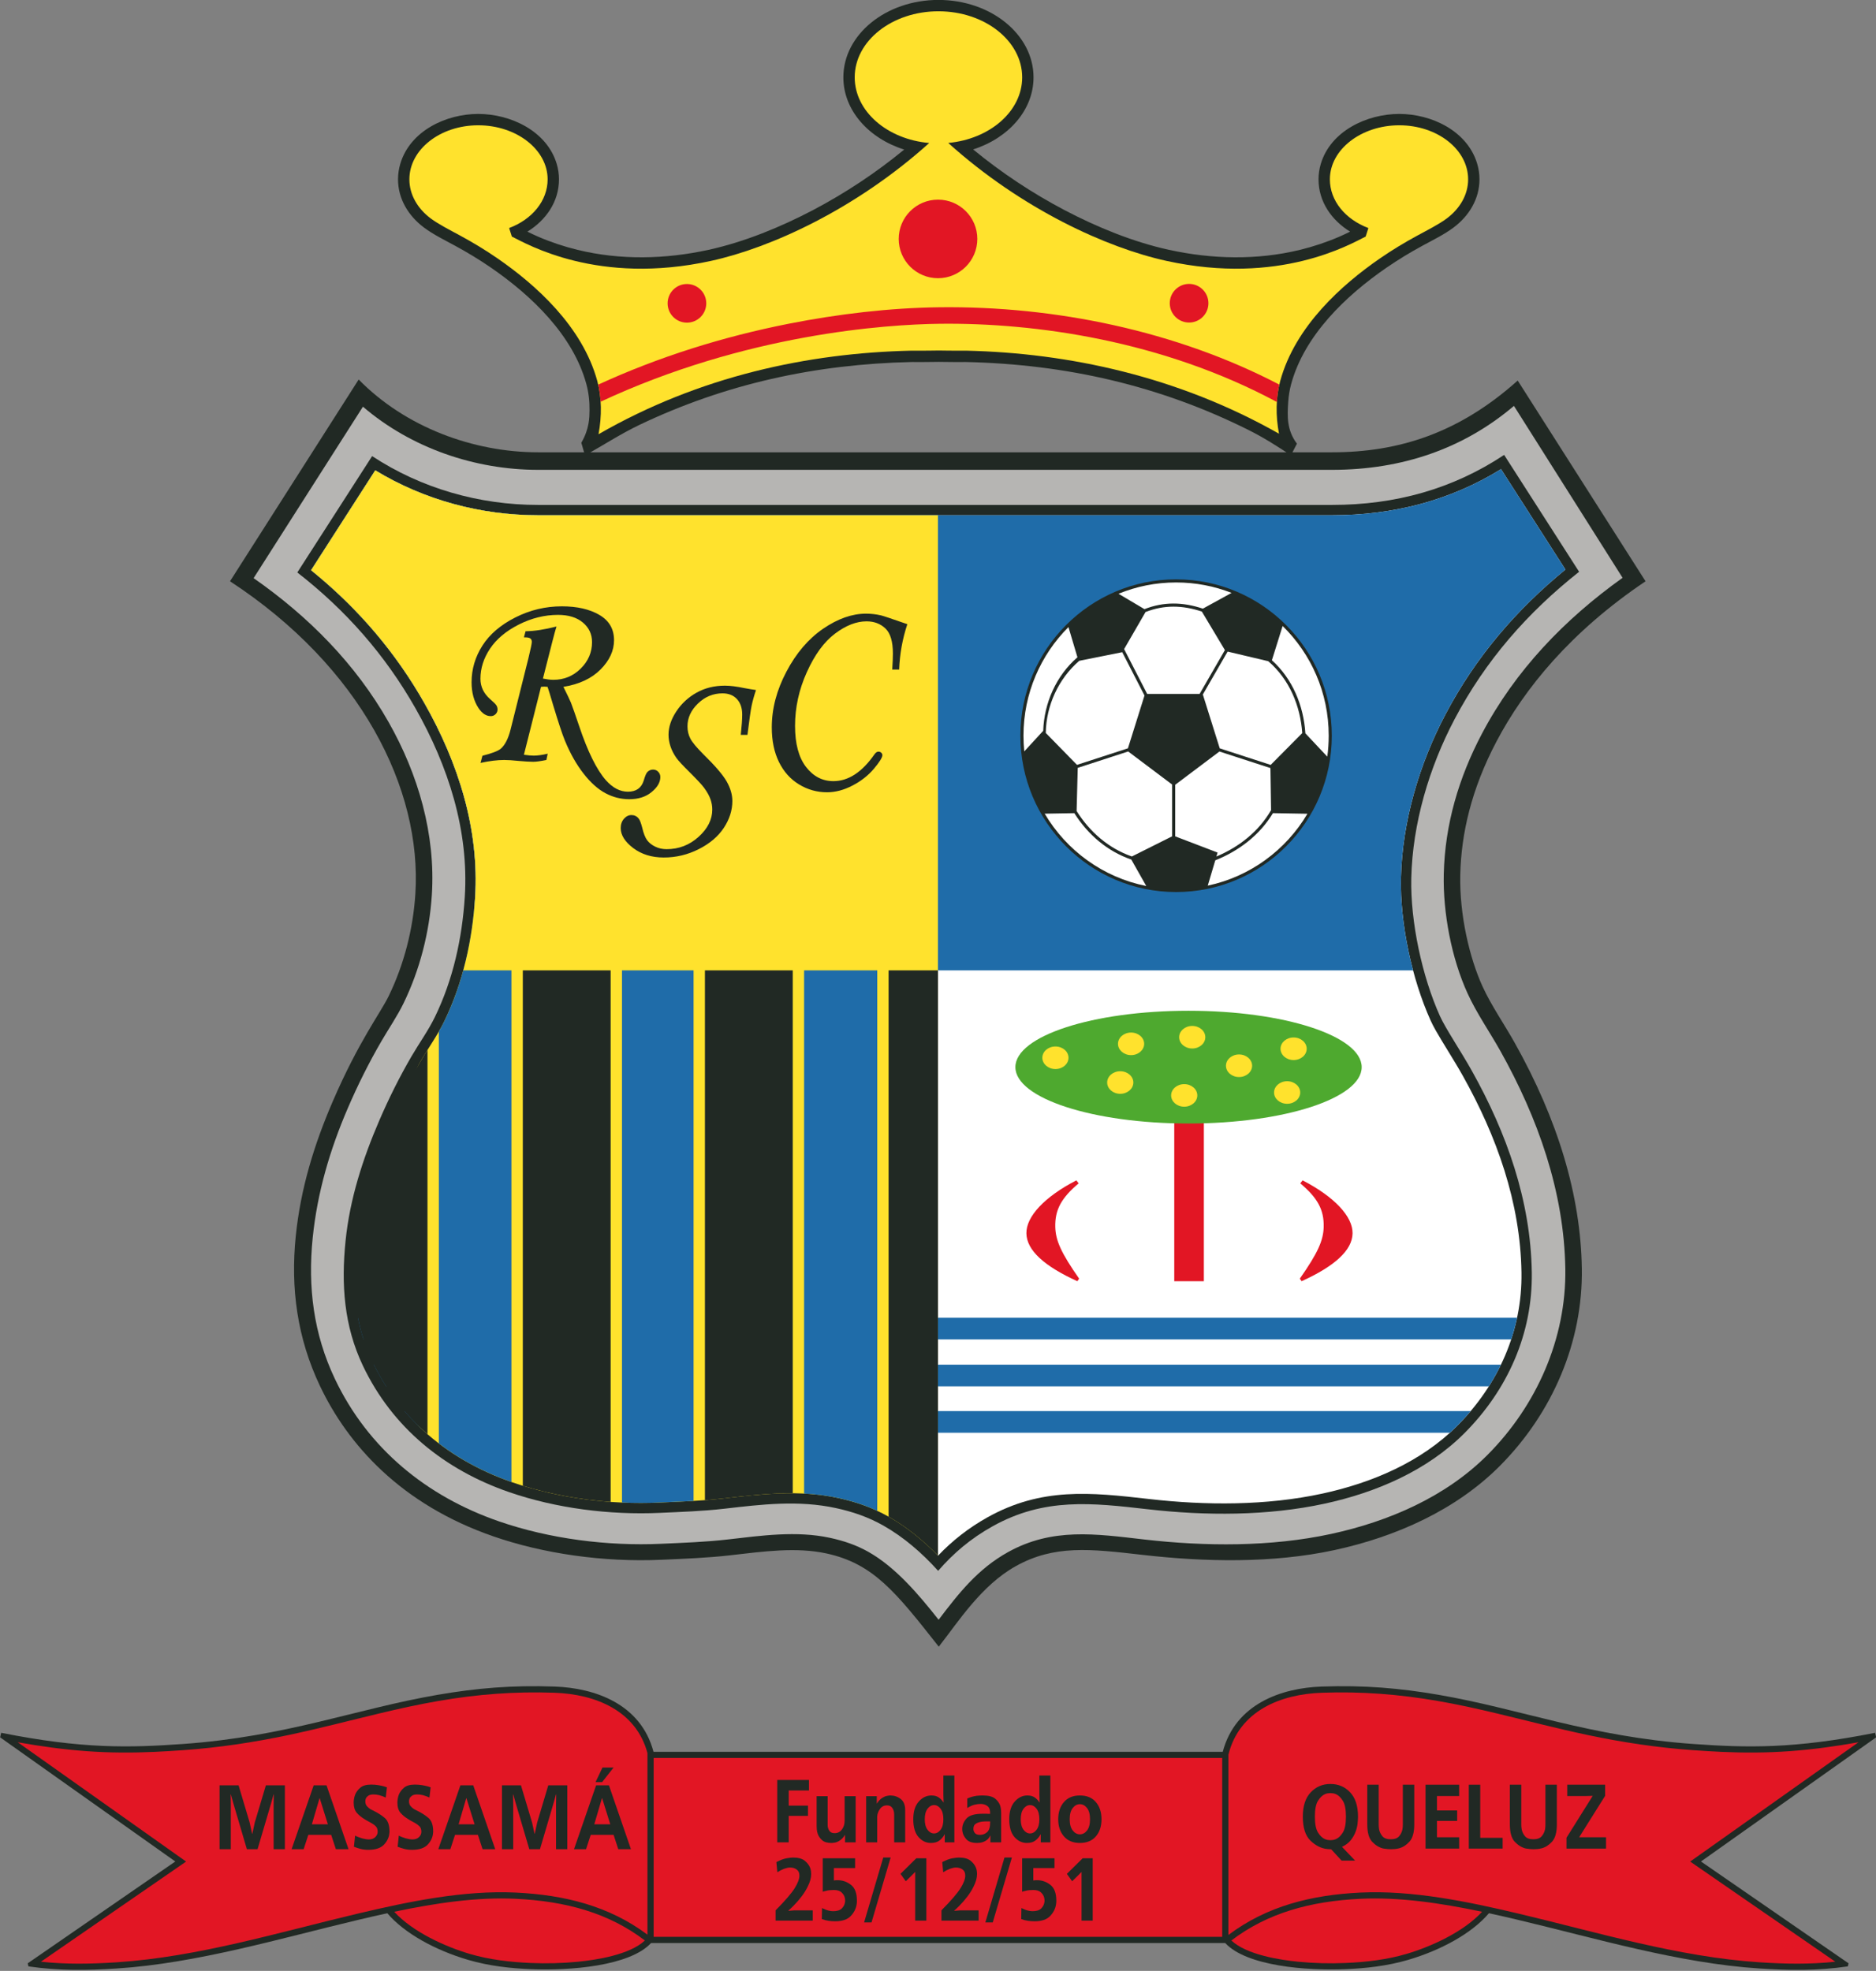 <?xml version="1.0" encoding="UTF-8"?>
<svg xmlns="http://www.w3.org/2000/svg" xmlns:xlink="http://www.w3.org/1999/xlink" width="539.8pt" height="567.2pt" viewBox="0 0 539.8 567.2" version="1.1">
<rect x="0" y="0" width="539.8" height="567.2" fill="#808080" stroke="none"/>
<defs>
<clipPath id="clip1">
  <path d="M 0 485 L 539.801 485 L 539.801 567 L 0 567 Z M 0 485 "/>
</clipPath>
</defs>
<g id="surface1">
<path style=" stroke:none;fill-rule:evenodd;fill:rgb(12.939%,16.089%,14.11%);fill-opacity:1;" d="M 103.203 109.219 C 116.641 122.953 136.207 130.164 154.832 130.164 L 383.289 130.164 C 402.422 130.164 419.816 124.648 436.703 109.516 L 473.488 167.285 C 451.891 181.824 438.598 198.207 430.617 213.352 C 423.348 227.141 420.449 239.934 420.18 251.695 C 419.914 263.414 422.891 275.801 426.598 283.91 C 429.086 289.352 432.836 294.734 435.863 300.141 C 448.242 322.242 454.832 343.949 455.156 365.082 C 455.477 386.102 446.797 406.562 431.551 421.879 C 419.074 434.414 401.922 442.211 383.977 446.09 C 366.199 449.934 346.672 449.52 328.703 447.461 C 313.641 445.734 303.34 444.547 292.277 450.715 C 282.355 456.25 275.746 466.719 270.121 473.887 C 257.738 458.145 251.273 449.973 237.789 447.055 C 229.105 445.176 219.742 446.477 209.941 447.605 C 203.656 448.328 197.039 448.574 190.453 448.871 C 173.582 449.637 156.281 447.098 142.012 442.16 C 115.309 432.93 100.07 415.684 92.086 398.895 C 85.512 385.066 83.57 370.73 85.105 355.691 C 86.508 341.977 90.426 329.301 95.727 317.008 C 103.223 299.621 109.461 291.551 111.836 286.66 C 116.219 277.652 118.859 267.469 119.516 257.242 C 121.449 227.031 103.812 191.891 66.184 167.281 Z M 103.203 109.219 "/>
<path style=" stroke:none;fill-rule:evenodd;fill:rgb(71.289%,70.897%,70.117%);fill-opacity:1;" d="M 270.078 466.137 C 275.77 458.629 281.312 451.543 289.965 446.715 C 302.809 439.551 315.242 441.434 329.242 443.039 C 346.766 445.047 365.66 445.191 382.973 441.449 C 399.52 437.871 415.957 430.812 428.035 418.676 C 442.117 404.531 450.711 385.207 450.406 365.156 C 450.066 342.93 442.488 321.688 431.719 302.461 C 428.613 296.914 424.93 291.684 422.277 285.883 C 417.66 275.785 415.18 262.715 415.43 251.59 C 415.758 237.254 419.75 223.781 426.414 211.137 C 436.027 192.898 450.207 178.199 466.879 166.281 L 435.621 116.812 C 421.137 129.102 403.48 135.211 383.289 135.211 L 154.832 135.211 C 136.652 135.211 118.32 128.949 104.434 117.039 L 72.973 166.379 C 88.758 177.402 102.285 191.016 111.816 207.816 C 120.359 222.871 125.371 240.148 124.258 257.547 C 123.57 268.281 120.816 279.062 116.109 288.738 C 114.348 292.359 111.848 296.027 109.809 299.535 C 106.16 305.801 102.957 312.23 100.09 318.887 C 94.926 330.859 91.312 343.152 89.98 356.172 C 88.527 370.402 90.207 383.879 96.379 396.855 C 105.902 416.891 122.75 430.625 143.562 437.82 C 158.172 442.871 174.797 444.973 190.238 444.277 C 196.617 443.988 203.047 443.766 209.395 443.035 C 219.039 441.926 229.18 440.48 238.793 442.559 C 242.777 443.422 246.383 444.625 249.93 446.637 C 257.727 451.055 264.289 458.809 270.078 466.137 Z M 270.078 466.137 "/>
<path style=" stroke:none;fill-rule:evenodd;fill:rgb(12.939%,16.089%,14.11%);fill-opacity:1;" d="M 269.938 452.062 C 274.383 446.965 279.246 442.793 285.625 439.234 C 300.512 430.934 314.145 432.492 330.258 434.336 C 346.859 436.242 364.699 436.285 381.094 432.742 C 395.902 429.539 410.594 423.273 421.426 412.395 C 433.785 399.977 441.023 383.82 440.758 366.184 C 440.445 345.484 433.523 326.043 423.504 308.152 C 420.262 302.359 415.957 296.027 414.328 292.406 C 409.191 281.008 405.801 265.211 406.082 252.723 C 406.434 237.016 411.234 220.84 418.535 206.984 C 427.473 190.031 439.492 176.328 454.371 164.547 L 432.801 130.914 C 418.016 140.73 401.492 145.309 383.289 145.309 L 154.832 145.309 C 137.895 145.309 121.223 140.57 107.074 131.262 L 85.551 164.746 C 99.461 175.57 110.793 188.406 119.566 203.867 C 128.965 220.438 134.961 238.973 133.738 258.113 C 132.98 270.008 130.371 281.91 125.156 292.633 C 123.227 296.609 120.609 300.211 118.395 304.016 C 114.941 309.953 111.879 316.105 109.156 322.414 C 104.367 333.527 100.668 345.012 99.434 357.078 C 98.152 369.652 98.961 381.547 104.422 393.031 C 112.918 410.902 127.934 422.992 146.473 429.402 C 160.062 434.102 175.488 436.027 189.836 435.379 C 196.016 435.098 202.227 434.895 208.379 434.188 C 219.207 432.941 229.703 431.66 240.531 434.004 C 245.371 435.051 249.855 436.59 254.176 439.035 C 260.086 442.387 265.332 446.949 269.938 452.062 Z M 269.938 452.062 "/>
<path style=" stroke:none;fill-rule:evenodd;fill:rgb(100%,100%,100%);fill-opacity:1;" d="M 269.91 447.691 C 274.121 443.293 278.734 439.68 284.18 436.641 C 299.684 427.996 313.723 429.453 330.598 431.387 C 346.93 433.262 364.34 433.324 380.465 429.84 C 394.707 426.762 408.91 420.758 419.32 410.301 C 431.105 398.461 438.043 383.043 437.789 366.227 C 437.484 346.051 430.688 327.055 420.914 309.602 C 420.219 308.359 419.496 307.133 418.762 305.91 C 417.426 303.688 416.051 301.484 414.715 299.262 C 413.629 297.453 412.484 295.547 411.621 293.629 C 406.258 281.727 402.82 265.707 403.113 252.656 C 403.477 236.473 408.387 219.875 415.91 205.602 C 424.57 189.164 436.164 175.586 450.434 163.906 L 431.906 135.016 C 417.105 144.145 400.797 148.277 383.289 148.277 L 154.832 148.277 C 138.332 148.277 122.059 143.922 107.977 135.348 L 89.5 164.09 C 102.777 174.82 113.68 187.473 122.148 202.402 C 131.809 219.438 137.965 238.551 136.703 258.305 C 135.918 270.57 136.191 282.84 130.797 293.934 C 128.824 297.992 126.191 301.621 123.934 305.508 C 120.539 311.344 117.523 317.391 114.852 323.59 C 110.195 334.391 106.559 345.633 105.355 357.379 C 104.137 369.32 104.852 379.141 110.07 390.125 C 118.227 407.273 130.105 418.074 147.891 424.223 C 161.16 428.812 175.691 430.672 189.699 430.035 C 195.816 429.762 201.953 429.562 208.039 428.863 C 219.227 427.574 229.996 426.309 241.156 428.727 C 246.273 429.832 251.078 431.492 255.641 434.078 C 260.926 437.074 265.672 443.34 269.91 447.691 Z M 269.91 447.691 "/>
<path style=" stroke:none;fill-rule:evenodd;fill:rgb(12.157%,42.358%,66.209%);fill-opacity:1;" d="M 417.195 412.324 C 417.918 411.668 418.629 410.996 419.32 410.301 C 420.672 408.941 421.957 407.539 423.176 406.09 L 116.398 406.09 C 118.309 408.316 120.359 410.395 122.535 412.324 Z M 417.195 412.324 "/>
<path style=" stroke:none;fill-rule:evenodd;fill:rgb(12.157%,42.358%,66.209%);fill-opacity:1;" d="M 428.41 398.965 C 429.688 396.949 430.848 394.867 431.883 392.73 L 107.578 392.73 C 108.652 394.902 109.828 396.98 111.102 398.965 Z M 428.41 398.965 "/>
<path style=" stroke:none;fill-rule:evenodd;fill:rgb(12.157%,42.358%,66.209%);fill-opacity:1;" d="M 434.836 385.457 C 435.512 383.418 436.078 381.336 436.527 379.223 L 103 379.223 C 103.406 381.316 103.938 383.395 104.602 385.457 Z M 434.836 385.457 "/>
<path style=" stroke:none;fill-rule:evenodd;fill:rgb(12.157%,42.358%,66.209%);fill-opacity:1;" d="M 406.594 279.254 C 404.242 270.398 402.926 260.93 403.113 252.656 C 403.477 236.473 408.387 219.875 415.91 205.602 C 424.57 189.164 436.164 175.586 450.434 163.906 L 431.906 135.016 C 417.105 144.145 400.797 148.277 383.289 148.277 L 154.832 148.277 C 138.332 148.277 122.059 143.922 107.977 135.348 L 89.5 164.09 C 102.777 174.82 113.68 187.473 122.148 202.402 C 131.809 219.438 137.965 238.551 136.703 258.305 C 136.25 265.359 135.168 272.418 133.301 279.254 Z M 406.594 279.254 "/>
<path style=" stroke:none;fill-rule:evenodd;fill:rgb(100%,88.672%,17.651%);fill-opacity:1;" d="M 269.887 148.277 L 154.832 148.277 C 138.332 148.277 122.059 143.922 107.977 135.348 L 89.512 164.105 L 90.84 165.188 C 103.512 175.68 113.965 187.98 122.148 202.402 C 131.809 219.438 137.965 238.551 136.703 258.305 C 135.918 270.57 133.219 282.84 127.828 293.934 C 125.855 297.992 123.223 301.621 120.965 305.508 C 117.57 311.344 117.969 317.391 115.297 323.59 C 110.641 334.391 107.004 345.633 105.801 357.379 C 104.582 369.32 105.297 380.773 110.516 391.758 C 114.211 399.527 115.777 406.148 121.77 411.637 C 129.004 418.258 137.719 423.234 147.445 426.598 C 160.715 431.188 175.691 433.047 189.699 432.41 C 195.816 432.137 201.953 431.938 208.039 431.238 C 219.227 429.949 229.996 428.684 241.156 431.102 C 246.273 432.207 251.078 433.867 255.641 436.453 C 260.918 439.445 265.652 443.324 269.887 447.664 Z M 269.887 148.277 "/>
<path style=" stroke:none;fill-rule:evenodd;fill:rgb(12.157%,42.358%,66.209%);fill-opacity:1;" d="M 133.301 279.254 C 131.922 284.301 130.117 289.223 127.828 293.934 C 127.344 294.93 126.82 295.898 126.27 296.855 L 126.27 415.398 C 132.445 420.121 139.488 423.816 147.168 426.5 L 147.168 279.254 Z M 178.969 432.414 C 182.578 432.574 186.172 432.57 189.699 432.41 C 192.988 432.262 196.281 432.137 199.57 431.945 L 199.57 279.254 L 178.969 279.254 Z M 231.371 429.832 C 234.613 429.996 237.867 430.391 241.156 431.102 C 245.082 431.949 248.824 433.125 252.418 434.797 L 252.418 279.254 L 231.371 279.254 Z M 231.371 429.832 "/>
<path style=" stroke:none;fill-rule:evenodd;fill:rgb(12.939%,16.089%,14.11%);fill-opacity:1;" d="M 228.105 279.254 L 228.105 429.734 C 221.449 429.684 214.82 430.457 208.039 431.238 C 206.309 431.438 204.574 431.598 202.836 431.727 L 202.836 279.254 Z M 228.105 279.254 "/>
<path style=" stroke:none;fill-rule:evenodd;fill:rgb(12.939%,16.089%,14.11%);fill-opacity:1;" d="M 255.684 436.48 L 255.684 279.254 L 269.887 279.254 L 269.887 447.664 C 265.664 443.336 260.941 439.465 255.684 436.48 Z M 255.684 436.48 "/>
<path style=" stroke:none;fill-rule:evenodd;fill:rgb(12.939%,16.089%,14.11%);fill-opacity:1;" d="M 175.703 279.254 L 175.703 432.223 C 167.121 431.609 158.512 430.078 150.434 427.578 L 150.434 279.254 Z M 175.703 279.254 "/>
<path style=" stroke:none;fill-rule:evenodd;fill:rgb(12.939%,16.089%,14.11%);fill-opacity:1;" d="M 123.004 302.164 L 123.004 412.738 C 116.457 407.043 111.047 400.055 107.102 391.758 C 101.883 380.773 101.168 369.32 102.387 357.379 C 103.586 345.633 107.227 334.391 111.883 323.59 C 114.555 317.391 117.57 311.344 120.965 305.508 C 121.621 304.375 122.309 303.27 123.004 302.164 Z M 123.004 302.164 "/>
<path style=" stroke:none;fill-rule:evenodd;fill:rgb(12.939%,16.089%,14.11%);fill-opacity:1;" d="M 270.027 -0.02 C 285.133 -0.02 297.387 9.957 297.387 22.258 C 297.387 31.688 290.184 39.754 280.012 43.004 C 288.152 49.707 297.023 55.59 306.328 60.477 C 315.629 65.359 326.055 69.641 336.344 71.895 C 348.746 74.609 361.688 74.918 374.062 71.902 C 377.941 70.953 381.742 69.688 385.406 68.102 C 386.461 67.645 387.473 67.16 388.477 66.664 C 383.207 63.406 379.395 58.117 379.395 51.609 C 379.395 50.121 379.609 48.648 380.027 47.227 C 382.828 37.707 393.316 32.789 402.625 32.789 C 411.871 32.789 422.16 37.629 425.02 47.031 C 425.473 48.516 425.703 50.055 425.703 51.609 C 425.703 57.25 422.695 62.156 418.25 65.48 C 415.555 67.496 412.281 69.094 409.316 70.703 C 405.75 72.645 402.289 74.734 398.945 77.039 C 387.293 85.07 375.348 96.457 371.52 110.52 C 371.062 112.195 370.789 113.914 370.672 115.645 C 370.387 119.812 370.246 123.777 373.176 127.68 L 371.445 131.043 C 367.461 128.367 363.559 125.895 359.25 123.746 C 333.672 110.965 306.754 104.816 277.883 104.18 C 275.824 104.195 273.77 104.195 271.711 104.156 C 271.18 104.148 270.648 104.141 270.117 104.137 C 269.586 104.141 269.055 104.148 268.523 104.156 C 266.465 104.195 264.41 104.195 262.352 104.18 C 234.598 104.793 208.652 110.496 183.961 122.289 C 178.496 124.898 173.598 128.156 168.316 131.043 L 167.266 127.418 C 169.598 123.43 169.602 120.117 169.629 118.125 C 169.664 115.562 169.391 112.996 168.715 110.52 C 164.887 96.457 152.941 85.07 141.289 77.039 C 137.945 74.734 134.484 72.645 130.914 70.703 C 127.953 69.094 124.676 67.496 121.984 65.48 C 117.539 62.156 114.527 57.25 114.527 51.609 C 114.527 50.055 114.762 48.516 115.211 47.031 C 118.074 37.629 128.363 32.789 137.609 32.789 C 146.918 32.789 157.406 37.707 160.207 47.227 C 160.625 48.648 160.84 50.121 160.84 51.609 C 160.84 58.117 157.027 63.406 151.758 66.664 C 152.762 67.16 153.773 67.645 154.828 68.102 C 158.492 69.688 162.289 70.953 166.172 71.902 C 178.547 74.918 191.488 74.609 203.891 71.895 C 214.18 69.641 224.605 65.359 233.906 60.477 C 243.191 55.598 252.047 49.73 260.172 43.043 C 249.934 39.82 242.668 31.73 242.668 22.258 C 242.668 9.957 254.922 -0.02 270.027 -0.02 Z M 270.027 -0.02 "/>
<path style=" stroke:none;fill-rule:evenodd;fill:rgb(100%,88.672%,17.651%);fill-opacity:1;" d="M 270.027 3.246 C 283.332 3.246 294.121 11.758 294.121 22.258 C 294.121 32.004 284.82 40.035 272.844 41.137 C 294.09 60.258 318.508 71.328 335.645 75.082 C 368.172 82.207 388.527 70.266 392.949 68.082 L 393.738 65.629 C 387.098 63.117 382.66 57.781 382.66 51.609 C 382.66 43.02 391.684 36.055 402.625 36.055 C 413.566 36.055 422.438 43.02 422.438 51.609 C 422.438 56.035 420.074 60.035 416.293 62.867 C 414.078 64.523 410.879 66.141 407.758 67.836 C 404.039 69.855 400.574 71.949 397.09 74.352 C 386.203 81.855 372.668 93.859 368.367 109.66 C 367.086 114.371 367.039 119.645 368.016 124.816 C 339.133 108.418 307.625 101.562 277.902 100.914 C 275.852 100.93 273.805 100.93 271.77 100.895 C 271.219 100.883 270.668 100.875 270.117 100.871 C 269.566 100.875 269.016 100.883 268.465 100.895 C 266.43 100.93 264.383 100.93 262.332 100.914 C 232.609 101.562 201.262 108.238 172.219 124.965 C 173.195 119.793 173.148 114.371 171.867 109.66 C 167.566 93.863 154.027 81.855 143.145 74.352 C 139.656 71.949 136.195 69.855 132.477 67.836 C 129.355 66.141 126.156 64.523 123.941 62.867 C 120.156 60.035 117.797 56.035 117.797 51.609 C 117.797 43.02 126.668 36.055 137.609 36.055 C 148.551 36.055 157.574 43.02 157.574 51.609 C 157.574 57.781 153.137 63.117 146.496 65.629 L 147.285 68.082 C 151.707 70.266 172.062 82.207 204.59 75.082 C 221.723 71.332 246.133 60.266 267.375 41.152 C 255.32 40.109 245.934 32.047 245.934 22.258 C 245.934 11.758 256.723 3.246 270.027 3.246 Z M 270.121 41.266 L 270.113 41.266 L 270.117 41.273 Z M 270.121 41.266 "/>
<path style=" stroke:none;fill-rule:evenodd;fill:rgb(88.672%,8.617%,14.11%);fill-opacity:1;" d="M 172.824 115.602 C 214.512 96.133 254.77 93.359 270.441 93.176 C 297.918 92.852 334.461 98.016 367.398 115.68 C 367.504 113.973 367.738 112.301 368.109 110.684 C 338.438 95.188 303.484 88.035 270.387 88.426 C 255.977 88.594 241.113 90.375 226.992 93.156 C 208.141 96.871 189.605 102.66 172.125 110.691 C 172.488 112.27 172.719 113.918 172.824 115.602 Z M 172.824 115.602 "/>
<path style=" stroke:none;fill-rule:evenodd;fill:rgb(88.672%,8.617%,14.11%);fill-opacity:1;" d="M 269.902 57.453 C 276.145 57.453 281.211 62.516 281.211 68.762 C 281.211 75.004 276.145 80.066 269.902 80.066 C 263.656 80.066 258.594 75.004 258.594 68.762 C 258.594 62.516 263.656 57.453 269.902 57.453 Z M 269.902 57.453 "/>
<path style=" stroke:none;fill-rule:evenodd;fill:rgb(88.672%,8.617%,14.11%);fill-opacity:1;" d="M 197.656 81.734 C 200.73 81.734 203.219 84.223 203.219 87.297 C 203.219 90.367 200.73 92.855 197.656 92.855 C 194.586 92.855 192.098 90.367 192.098 87.297 C 192.098 84.223 194.586 81.734 197.656 81.734 Z M 197.656 81.734 "/>
<path style=" stroke:none;fill-rule:evenodd;fill:rgb(88.672%,8.617%,14.11%);fill-opacity:1;" d="M 342.148 81.703 C 345.219 81.703 347.711 84.195 347.711 87.266 C 347.711 90.336 345.219 92.824 342.148 92.824 C 339.078 92.824 336.586 90.336 336.586 87.266 C 336.586 84.195 339.078 81.703 342.148 81.703 Z M 342.148 81.703 "/>
<path style=" stroke:none;fill-rule:evenodd;fill:rgb(88.672%,8.617%,14.11%);fill-opacity:1;" d="M 337.879 368.711 L 346.398 368.711 L 346.398 320.855 L 337.879 320.855 Z M 337.879 368.711 "/>
<path style=" stroke:none;fill-rule:evenodd;fill:rgb(88.672%,8.617%,14.11%);fill-opacity:1;" d="M 309.703 339.688 C 300.531 344.445 295.262 350.09 295.336 354.945 C 295.41 359.805 300.477 364.391 310 368.711 L 310.508 367.973 C 305.305 360.539 303.746 356.973 303.645 353.125 C 303.516 348.105 305.445 344.707 310.375 340.551 Z M 309.703 339.688 "/>
<path style=" stroke:none;fill-rule:evenodd;fill:rgb(88.672%,8.617%,14.11%);fill-opacity:1;" d="M 374.816 339.688 C 383.988 344.445 389.258 350.09 389.184 354.945 C 389.109 359.805 384.047 364.391 374.52 368.711 L 374.012 367.973 C 379.219 360.539 380.777 356.973 380.875 353.125 C 381.008 348.105 379.078 344.707 374.145 340.551 Z M 374.816 339.688 "/>
<path style=" stroke:none;fill-rule:evenodd;fill:rgb(30.589%,66.209%,18.431%);fill-opacity:1;" d="M 341.988 290.879 C 369.5 290.879 391.812 298.145 391.812 307.105 C 391.812 316.062 369.5 323.328 341.988 323.328 C 314.48 323.328 292.168 316.062 292.168 307.105 C 292.168 298.145 314.48 290.879 341.988 290.879 Z M 341.988 290.879 "/>
<path style=" stroke:none;fill-rule:evenodd;fill:rgb(100%,88.672%,17.651%);fill-opacity:1;" d="M 325.457 297.152 C 327.535 297.152 329.223 298.605 329.223 300.398 C 329.223 302.191 327.535 303.648 325.457 303.648 C 323.379 303.648 321.691 302.191 321.691 300.398 C 321.691 298.605 323.379 297.152 325.457 297.152 Z M 370.359 311.156 C 372.438 311.156 374.125 312.613 374.125 314.406 C 374.125 316.199 372.438 317.652 370.359 317.652 C 368.281 317.652 366.594 316.199 366.594 314.406 C 366.594 312.613 368.281 311.156 370.359 311.156 Z M 372.223 298.566 C 374.301 298.566 375.988 300.023 375.988 301.816 C 375.988 303.609 374.301 305.066 372.223 305.066 C 370.145 305.066 368.457 303.609 368.457 301.816 C 368.457 300.023 370.145 298.566 372.223 298.566 Z M 356.52 303.453 C 358.602 303.453 360.285 304.91 360.285 306.703 C 360.285 308.496 358.602 309.953 356.52 309.953 C 354.441 309.953 352.758 308.496 352.758 306.703 C 352.758 304.91 354.441 303.453 356.52 303.453 Z M 343.051 295.246 C 345.129 295.246 346.816 296.699 346.816 298.492 C 346.816 300.285 345.129 301.742 343.051 301.742 C 340.973 301.742 339.285 300.285 339.285 298.492 C 339.285 296.699 340.973 295.246 343.051 295.246 Z M 303.688 301.16 C 305.766 301.16 307.453 302.613 307.453 304.406 C 307.453 306.203 305.766 307.656 303.688 307.656 C 301.609 307.656 299.922 306.203 299.922 304.406 C 299.922 302.613 301.609 301.16 303.688 301.16 Z M 322.34 308.285 C 324.418 308.285 326.105 309.738 326.105 311.531 C 326.105 313.328 324.418 314.781 322.34 314.781 C 320.262 314.781 318.574 313.328 318.574 311.531 C 318.574 309.738 320.262 308.285 322.34 308.285 Z M 340.746 311.996 C 342.828 311.996 344.512 313.449 344.512 315.242 C 344.512 317.039 342.828 318.492 340.746 318.492 C 338.668 318.492 336.984 317.039 336.984 315.242 C 336.984 313.449 338.668 311.996 340.746 311.996 Z M 340.746 311.996 "/>
<g clip-path="url(#clip1)" clip-rule="nonzero">
<path style=" stroke:none;fill-rule:evenodd;fill:rgb(12.939%,16.089%,14.11%);fill-opacity:1;" d="M 188.043 504.141 L 351.832 504.141 C 355.488 490.316 368.766 485.773 380.262 485.367 C 392.566 484.93 402.793 485.82 413.934 487.738 C 437.574 491.812 457.395 499.781 487.312 501.895 C 502.758 502.984 516.152 503.324 539.543 498.672 L 539.84 499.98 L 489.438 535.707 L 531.902 565.012 L 531.691 565.895 C 522.723 567.191 515.016 567.07 506.203 566.496 C 483.055 564.992 459.008 557.766 436.555 552.449 C 433.832 551.801 431.121 551.18 428.426 550.598 C 423.523 556.395 414.586 561.25 405.211 564.012 C 399.082 565.816 392.762 566.461 387.258 566.695 C 375.918 567.18 358.676 565.809 352.543 559.176 L 187.336 559.176 C 181.203 565.809 163.957 567.18 152.621 566.695 C 147.117 566.461 140.797 565.816 134.668 564.012 C 125.289 561.25 116.355 556.395 111.449 550.598 C 108.758 551.18 106.047 551.801 103.32 552.449 C 80.871 557.766 56.82 564.992 33.672 566.496 C 24.863 567.07 17.152 567.191 8.188 565.895 L 7.977 565.012 L 50.438 535.707 L 0.039 499.98 L 0.336 498.672 C 23.727 503.324 37.117 502.984 52.562 501.895 C 82.484 499.781 102.305 491.812 125.945 487.738 C 137.082 485.82 147.309 484.93 159.617 485.367 C 171.113 485.773 184.387 490.316 188.043 504.141 Z M 188.043 504.141 "/>
</g>
<path style=" stroke:none;fill-rule:evenodd;fill:rgb(88.672%,8.617%,14.11%);fill-opacity:1;" d="M 188.082 557.395 L 351.68 557.395 L 351.68 505.922 L 188.082 505.922 Z M 354.316 558.441 C 358.711 562.582 368.387 564.043 373.48 564.547 C 378.004 564.992 382.641 565.109 387.18 564.914 C 393.074 564.664 399.035 563.973 404.707 562.305 C 411.512 560.297 421.02 556.098 426.449 550.172 C 414.262 547.613 402.461 545.91 391.496 546.438 C 376.945 547.137 364.664 550.555 354.316 558.441 Z M 113.43 550.172 C 118.855 556.098 128.367 560.297 135.172 562.305 C 140.844 563.973 146.805 564.664 152.695 564.914 C 157.238 565.109 161.871 564.992 166.395 564.547 C 171.488 564.043 181.164 562.582 185.559 558.441 C 175.211 550.555 162.934 547.137 148.383 546.438 C 137.414 545.91 125.613 547.613 113.43 550.172 Z M 353.461 556.855 C 364.594 548.461 377.543 545.324 391.41 544.656 C 406.461 543.934 422.379 547.258 436.969 550.715 C 459.68 556.094 482.945 563.199 506.32 564.719 C 513.77 565.203 520.781 565.336 528.094 564.551 L 486.332 535.727 L 534.777 501.387 C 528.234 502.559 521.645 503.469 515.016 503.953 C 508.41 504.438 501.879 504.461 495.27 504.156 C 492.574 504.031 489.879 503.859 487.188 503.672 C 476.914 502.945 466.855 501.426 456.781 499.297 C 448.031 497.449 439.395 495.172 430.695 493.094 C 425.039 491.738 419.363 490.484 413.629 489.496 C 402.41 487.562 391.73 486.742 380.324 487.145 C 368.371 487.57 356.586 492.391 353.461 504.969 Z M 5.098 501.387 L 53.547 535.727 L 11.781 564.551 C 19.094 565.336 26.105 565.203 33.559 564.719 C 56.93 563.199 80.195 556.094 102.91 550.715 C 117.496 547.258 133.418 543.934 148.465 544.656 C 162.285 545.324 175.191 548.441 186.301 556.77 L 186.301 504.512 C 183.004 492.273 171.359 487.562 159.555 487.145 C 148.145 486.742 137.465 487.562 126.246 489.496 C 120.512 490.484 114.84 491.738 109.18 493.094 C 100.484 495.172 91.848 497.449 83.094 499.297 C 73.023 501.426 62.965 502.945 52.691 503.672 C 49.996 503.859 47.305 504.031 44.609 504.156 C 37.996 504.461 31.465 504.438 24.863 503.953 C 18.234 503.469 11.641 502.559 5.098 501.387 Z M 5.098 501.387 "/>
<path style=" stroke:none;fill-rule:evenodd;fill:rgb(12.939%,16.089%,14.11%);fill-opacity:1;" d="M 74.113 532.168 L 71.035 532.168 L 67.164 519.039 L 66.434 516.414 L 66.367 516.414 L 66.41 519.25 L 66.41 532.168 L 63.176 532.168 L 63.176 513.785 L 68.645 513.785 L 71.832 524.473 L 72.539 527.73 L 72.609 527.73 L 73.312 524.473 L 76.504 513.785 L 81.973 513.785 L 81.973 532.168 L 78.734 532.168 L 78.734 519.25 L 78.781 516.414 L 78.715 516.414 L 77.984 519.039 Z M 74.113 532.168 "/>
<path style=" stroke:none;fill-rule:evenodd;fill:rgb(12.939%,16.089%,14.11%);fill-opacity:1;" d="M 90.262 513.785 L 93.953 513.785 L 100.289 532.168 L 96.641 532.168 L 95.297 528.047 L 88.715 528.047 L 87.371 532.168 L 83.906 532.168 Z M 89.738 525 L 94.34 525 L 91.996 517.488 L 91.949 517.488 Z M 89.738 525 "/>
<path style=" stroke:none;fill-rule:evenodd;fill:rgb(12.939%,16.089%,14.11%);fill-opacity:1;" d="M 101.836 531.461 L 102.18 528.254 C 102.465 528.414 102.781 528.559 103.125 528.688 C 103.465 528.82 103.809 528.938 104.16 529.043 C 104.492 529.129 104.832 529.207 105.172 529.266 C 105.516 529.328 105.832 529.359 106.117 529.359 C 106.91 529.359 107.531 529.137 107.988 528.688 C 108.441 528.242 108.672 527.73 108.672 527.152 C 108.672 526.488 108.5 525.977 108.156 525.617 C 107.816 525.258 107.379 524.93 106.848 524.633 C 106.637 524.508 106.41 524.387 106.176 524.266 C 105.941 524.141 105.703 524.012 105.457 523.871 C 105.383 523.816 105.301 523.77 105.219 523.727 C 105.137 523.684 105.055 523.633 104.98 523.582 C 104.008 523.004 103.23 522.367 102.645 521.676 C 102.059 520.984 101.766 520.012 101.766 518.75 C 101.766 518.469 101.797 518.129 101.859 517.727 C 101.918 517.324 102.027 516.91 102.18 516.492 C 102.465 515.754 102.961 515.086 103.66 514.48 C 104.355 513.879 105.398 513.574 106.781 513.574 C 107.523 513.574 108.207 513.629 108.828 513.734 C 109.453 513.84 109.992 513.953 110.445 514.074 C 110.629 514.129 110.797 514.18 110.949 514.234 C 111.102 514.285 111.23 514.328 111.336 514.363 L 110.992 517.305 C 110.707 517.164 110.402 517.039 110.082 516.926 C 109.766 516.809 109.445 516.711 109.125 516.621 C 108.836 516.551 108.559 516.5 108.293 516.465 C 108.027 516.43 107.766 516.414 107.508 516.414 C 106.824 516.414 106.316 516.531 105.98 516.766 C 105.648 517.004 105.414 517.262 105.277 517.543 C 105.215 517.699 105.172 517.848 105.152 517.988 C 105.129 518.129 105.117 518.25 105.117 518.355 C 105.117 518.949 105.27 519.422 105.57 519.773 C 105.875 520.125 106.211 520.414 106.574 520.641 C 106.695 520.711 106.809 520.77 106.918 520.824 C 107.023 520.875 107.129 520.93 107.234 520.98 C 107.25 521 107.27 521.012 107.293 521.02 C 107.316 521.031 107.34 521.035 107.371 521.035 C 107.402 521.051 107.434 521.07 107.465 521.086 C 107.492 521.105 107.523 521.121 107.555 521.141 C 108.691 521.699 109.73 522.363 110.664 523.137 C 111.598 523.906 112.066 525.199 112.066 527.02 C 112.066 527.09 112.066 527.16 112.066 527.23 C 112.066 527.301 112.059 527.371 112.043 527.441 C 111.965 528.684 111.457 529.812 110.516 530.828 C 109.574 531.844 108.062 532.352 105.98 532.352 C 105.148 532.352 104.387 532.262 103.703 532.074 C 103.02 531.891 102.398 531.688 101.836 531.461 Z M 101.836 531.461 "/>
<path style=" stroke:none;fill-rule:evenodd;fill:rgb(12.939%,16.089%,14.11%);fill-opacity:1;" d="M 114.41 531.461 L 114.754 528.254 C 115.043 528.414 115.355 528.559 115.699 528.688 C 116.039 528.82 116.387 528.938 116.734 529.043 C 117.07 529.129 117.406 529.207 117.75 529.266 C 118.09 529.328 118.406 529.359 118.695 529.359 C 119.484 529.359 120.105 529.137 120.562 528.688 C 121.02 528.242 121.246 527.73 121.246 527.152 C 121.246 526.488 121.074 525.977 120.734 525.617 C 120.391 525.258 119.953 524.93 119.422 524.633 C 119.211 524.508 118.988 524.387 118.75 524.266 C 118.516 524.141 118.277 524.012 118.035 523.871 C 117.957 523.816 117.879 523.77 117.793 523.727 C 117.711 523.684 117.633 523.633 117.555 523.582 C 116.582 523.004 115.805 522.367 115.219 521.676 C 114.637 520.984 114.344 520.012 114.344 518.75 C 114.344 518.469 114.375 518.129 114.434 517.727 C 114.496 517.324 114.602 516.91 114.754 516.492 C 115.043 515.754 115.535 515.086 116.234 514.48 C 116.934 513.879 117.973 513.574 119.355 513.574 C 120.098 513.574 120.781 513.629 121.406 513.734 C 122.027 513.84 122.566 513.953 123.023 514.074 C 123.203 514.129 123.371 514.18 123.523 514.234 C 123.676 514.285 123.805 514.328 123.91 514.363 L 123.57 517.305 C 123.281 517.164 122.977 517.039 122.656 516.926 C 122.34 516.809 122.02 516.711 121.699 516.621 C 121.414 516.551 121.137 516.5 120.871 516.465 C 120.605 516.43 120.34 516.414 120.082 516.414 C 119.398 516.414 118.891 516.531 118.559 516.766 C 118.223 517.004 117.988 517.262 117.852 517.543 C 117.789 517.699 117.75 517.848 117.727 517.988 C 117.703 518.129 117.691 518.25 117.691 518.355 C 117.691 518.949 117.844 519.422 118.148 519.773 C 118.449 520.125 118.785 520.414 119.148 520.641 C 119.27 520.711 119.387 520.77 119.492 520.824 C 119.598 520.875 119.703 520.93 119.809 520.98 C 119.824 521 119.844 521.012 119.867 521.02 C 119.891 521.031 119.918 521.035 119.945 521.035 C 119.977 521.051 120.008 521.07 120.039 521.086 C 120.07 521.105 120.098 521.121 120.129 521.141 C 121.27 521.699 122.305 522.363 123.238 523.137 C 124.172 523.906 124.641 525.199 124.641 527.02 C 124.641 527.09 124.641 527.16 124.641 527.23 C 124.641 527.301 124.633 527.371 124.617 527.441 C 124.539 528.684 124.031 529.812 123.09 530.828 C 122.148 531.844 120.637 532.352 118.559 532.352 C 117.723 532.352 116.961 532.262 116.281 532.074 C 115.598 531.891 114.973 531.688 114.41 531.461 Z M 114.41 531.461 "/>
<path style=" stroke:none;fill-rule:evenodd;fill:rgb(12.939%,16.089%,14.11%);fill-opacity:1;" d="M 132.477 513.785 L 136.168 513.785 L 142.5 532.168 L 138.855 532.168 L 137.512 528.047 L 130.926 528.047 L 129.582 532.168 L 126.121 532.168 Z M 131.953 525 L 136.555 525 L 134.207 517.488 L 134.16 517.488 Z M 131.953 525 "/>
<path style=" stroke:none;fill-rule:evenodd;fill:rgb(12.939%,16.089%,14.11%);fill-opacity:1;" d="M 155.371 532.168 L 152.297 532.168 L 148.422 519.039 L 147.695 516.414 L 147.625 516.414 L 147.672 519.25 L 147.672 532.168 L 144.438 532.168 L 144.438 513.785 L 149.902 513.785 L 153.094 524.473 L 153.801 527.73 L 153.867 527.73 L 154.574 524.473 L 157.762 513.785 L 163.23 513.785 L 163.23 532.168 L 159.996 532.168 L 159.996 519.25 L 160.043 516.414 L 159.973 516.414 L 159.242 519.039 Z M 155.371 532.168 "/>
<path style=" stroke:none;fill-rule:evenodd;fill:rgb(12.939%,16.089%,14.11%);fill-opacity:1;" d="M 171.523 513.785 L 175.215 513.785 L 181.547 532.168 L 177.902 532.168 L 176.559 528.047 L 169.973 528.047 L 168.629 532.168 L 165.168 532.168 Z M 171 525 L 175.602 525 L 173.254 517.488 L 173.207 517.488 Z M 171 525 "/>
<path style=" stroke:none;fill-rule:evenodd;fill:rgb(12.939%,16.089%,14.11%);fill-opacity:1;" d="M 176.559 508.66 L 173.367 508.66 L 171.363 512.863 L 173.254 512.863 Z M 176.559 508.66 "/>
<path style=" stroke:none;fill-rule:evenodd;fill:rgb(12.939%,16.089%,14.11%);fill-opacity:1;" d="M 386.031 535.457 L 383.043 532.203 C 382.844 532.184 382.648 532.172 382.453 532.164 C 382.262 532.152 382.066 532.141 381.863 532.121 C 380.121 531.93 378.52 531.121 377.059 529.695 C 375.602 528.266 374.871 525.969 374.871 522.801 C 374.871 519.738 375.633 517.406 377.152 515.801 C 378.672 514.199 380.559 513.398 382.812 513.398 C 385.082 513.398 386.973 514.199 388.484 515.801 C 390 517.406 390.754 519.738 390.754 522.801 C 390.754 523.309 390.715 523.945 390.641 524.719 C 390.562 525.488 390.375 526.277 390.082 527.082 C 389.773 527.938 389.312 528.762 388.695 529.551 C 388.078 530.336 387.227 530.984 386.148 531.492 L 389.922 535.457 Z M 382.812 516.027 C 382.582 516.027 382.328 516.047 382.051 516.09 C 381.77 516.137 381.492 516.219 381.215 516.34 C 380.488 516.656 379.832 517.289 379.234 518.246 C 378.641 519.199 378.344 520.719 378.344 522.801 C 378.344 524.883 378.641 526.402 379.234 527.355 C 379.832 528.312 380.488 528.945 381.215 529.262 C 381.492 529.383 381.77 529.465 382.051 529.512 C 382.328 529.555 382.582 529.574 382.812 529.574 C 383.043 529.574 383.301 529.555 383.578 529.512 C 383.855 529.465 384.133 529.383 384.41 529.262 C 385.137 528.945 385.797 528.312 386.391 527.355 C 386.984 526.402 387.281 524.883 387.281 522.801 C 387.281 520.719 386.984 519.199 386.391 518.246 C 385.797 517.289 385.137 516.656 384.41 516.34 C 384.133 516.219 383.855 516.137 383.578 516.09 C 383.301 516.047 383.043 516.027 382.812 516.027 Z M 382.812 516.027 "/>
<path style=" stroke:none;fill-rule:evenodd;fill:rgb(12.939%,16.089%,14.11%);fill-opacity:1;" d="M 406.941 513.609 L 406.941 525.008 C 406.941 527.316 406.484 528.977 405.574 529.984 C 404.664 530.988 403.66 531.633 402.562 531.914 C 402.148 532.02 401.742 532.086 401.348 532.121 C 400.953 532.156 400.578 532.176 400.227 532.176 C 399.887 532.176 399.527 532.156 399.148 532.121 C 398.77 532.086 398.379 532.035 397.98 531.965 C 396.836 531.684 395.789 531.047 394.84 530.047 C 393.891 529.051 393.418 527.371 393.418 525.008 L 393.418 513.609 L 396.707 513.609 L 396.707 525.008 C 396.707 525.234 396.715 525.469 396.73 525.715 C 396.746 525.961 396.773 526.215 396.82 526.477 C 396.961 527.176 397.273 527.824 397.758 528.422 C 398.246 529.016 399.051 529.312 400.18 529.312 C 401.305 529.312 402.113 529.016 402.598 528.422 C 403.086 527.824 403.398 527.176 403.535 526.477 C 403.582 526.215 403.613 525.961 403.629 525.715 C 403.645 525.469 403.652 525.234 403.652 525.008 L 403.652 513.609 Z M 406.941 513.609 "/>
<path style=" stroke:none;fill-rule:evenodd;fill:rgb(12.939%,16.089%,14.11%);fill-opacity:1;" d="M 410.18 513.609 L 419.859 513.609 L 419.859 516.867 L 413.469 516.867 L 413.469 521.016 L 419.281 521.016 L 419.281 524.035 L 413.469 524.035 L 413.469 528.734 L 419.859 528.734 L 419.859 531.992 L 410.18 531.992 Z M 410.18 513.609 "/>
<path style=" stroke:none;fill-rule:evenodd;fill:rgb(12.939%,16.089%,14.11%);fill-opacity:1;" d="M 422.637 513.609 L 425.926 513.609 L 425.926 528.895 L 432.363 528.895 L 432.363 531.992 L 422.637 531.992 Z M 422.637 513.609 "/>
<path style=" stroke:none;fill-rule:evenodd;fill:rgb(12.939%,16.089%,14.11%);fill-opacity:1;" d="M 447.969 513.609 L 447.969 525.008 C 447.969 527.316 447.512 528.977 446.602 529.984 C 445.691 530.988 444.688 531.633 443.594 531.914 C 443.176 532.02 442.77 532.086 442.375 532.121 C 441.984 532.156 441.609 532.176 441.254 532.176 C 440.914 532.176 440.555 532.156 440.176 532.121 C 439.797 532.086 439.41 532.035 439.008 531.965 C 437.867 531.684 436.82 531.047 435.871 530.047 C 434.922 529.051 434.445 527.371 434.445 525.008 L 434.445 513.609 L 437.734 513.609 L 437.734 525.008 C 437.734 525.234 437.742 525.469 437.758 525.715 C 437.773 525.961 437.805 526.215 437.852 526.477 C 437.988 527.176 438.301 527.824 438.789 528.422 C 439.273 529.016 440.082 529.312 441.207 529.312 C 442.336 529.312 443.141 529.016 443.625 528.422 C 444.113 527.824 444.426 527.176 444.566 526.477 C 444.609 526.215 444.641 525.961 444.656 525.715 C 444.672 525.469 444.68 525.234 444.68 525.008 L 444.68 513.609 Z M 447.969 513.609 "/>
<path style=" stroke:none;fill-rule:evenodd;fill:rgb(12.939%,16.089%,14.11%);fill-opacity:1;" d="M 461.859 516.812 L 454.383 528.734 L 462.117 528.734 L 462.117 531.992 L 450.746 531.992 L 450.746 528.867 L 458.293 516.812 L 456.418 516.867 L 450.957 516.867 L 450.957 513.609 L 461.859 513.609 Z M 461.859 516.812 "/>
<path style=" stroke:none;fill-rule:evenodd;fill:rgb(12.939%,16.089%,14.11%);fill-opacity:1;" d="M 223.641 512.246 L 232.77 512.246 L 232.77 515.27 L 226.945 515.27 L 226.945 519.629 L 232.488 519.629 L 232.488 522.578 L 226.945 522.578 L 226.945 530.195 L 223.641 530.195 Z M 223.641 512.246 "/>
<path style=" stroke:none;fill-rule:evenodd;fill:rgb(12.939%,16.089%,14.11%);fill-opacity:1;" d="M 243.035 516.91 L 246.203 516.91 L 246.203 530.195 L 243.152 530.195 L 243.152 528.117 L 243.082 528.117 C 242.867 528.496 242.625 528.812 242.363 529.066 C 242.098 529.324 241.832 529.539 241.57 529.711 C 241.121 530 240.684 530.184 240.266 530.262 C 239.848 530.336 239.512 530.375 239.266 530.375 C 238.039 530.375 237.129 530.105 236.539 529.566 C 235.949 529.031 235.539 528.438 235.305 527.785 C 235.148 527.34 235.059 526.91 235.027 526.492 C 234.996 526.07 234.98 525.742 234.98 525.504 L 234.98 516.91 L 238.148 516.91 L 238.148 524.938 C 238.148 525.074 238.152 525.25 238.16 525.465 C 238.164 525.68 238.207 525.898 238.285 526.117 C 238.379 526.477 238.566 526.809 238.844 527.105 C 239.125 527.406 239.574 527.555 240.195 527.555 C 241.035 527.555 241.719 527.203 242.246 526.504 C 242.773 525.801 243.035 524.949 243.035 523.938 Z M 243.035 516.91 "/>
<path style=" stroke:none;fill-rule:evenodd;fill:rgb(12.939%,16.089%,14.11%);fill-opacity:1;" d="M 252.398 530.195 L 249.23 530.195 L 249.23 516.91 L 252.281 516.91 L 252.281 518.988 L 252.352 518.988 C 252.57 518.613 252.809 518.297 253.074 518.039 C 253.336 517.785 253.602 517.57 253.863 517.398 C 254.316 517.109 254.75 516.922 255.168 516.836 C 255.59 516.75 255.922 516.707 256.172 516.707 C 257.289 516.707 258.281 517.039 259.152 517.707 C 260.02 518.375 260.457 519.434 260.457 520.887 L 260.457 530.195 L 257.289 530.195 L 257.289 522.168 C 257.289 521.453 257.117 520.836 256.777 520.324 C 256.434 519.809 255.922 519.555 255.238 519.555 C 254.387 519.555 253.715 519.887 253.227 520.555 C 252.734 521.219 252.461 521.957 252.398 522.758 C 252.398 522.812 252.398 522.859 252.398 522.902 C 252.398 522.941 252.398 522.988 252.398 523.043 Z M 252.398 530.195 "/>
<path style=" stroke:none;fill-rule:evenodd;fill:rgb(12.939%,16.089%,14.11%);fill-opacity:1;" d="M 271.445 510.961 L 274.613 510.961 L 274.613 530.195 L 271.844 530.195 L 271.844 527.887 L 271.797 527.887 C 271.484 528.52 271.02 529.094 270.398 529.605 C 269.777 530.121 268.934 530.375 267.859 530.375 C 266.48 530.375 265.289 529.809 264.285 528.672 C 263.285 527.535 262.785 525.828 262.785 523.555 C 262.785 521.332 263.309 519.637 264.355 518.465 C 265.402 517.293 266.617 516.707 268 516.707 C 268.871 516.707 269.574 516.898 270.121 517.285 C 270.664 517.668 271.082 518.102 271.379 518.578 C 271.391 518.598 271.406 518.617 271.422 518.645 C 271.438 518.668 271.453 518.691 271.469 518.707 L 271.516 518.707 L 271.445 516.527 Z M 271.445 523.555 C 271.445 522.254 271.184 521.25 270.656 520.539 C 270.129 519.832 269.5 519.477 268.77 519.477 C 268.039 519.477 267.41 519.832 266.883 520.539 C 266.355 521.25 266.09 522.254 266.09 523.555 C 266.09 524.855 266.355 525.859 266.883 526.566 C 267.41 527.277 268.039 527.633 268.77 527.633 C 269.5 527.633 270.129 527.277 270.656 526.566 C 271.184 525.859 271.445 524.855 271.445 523.555 Z M 271.445 523.555 "/>
<path style=" stroke:none;fill-rule:evenodd;fill:rgb(12.939%,16.089%,14.11%);fill-opacity:1;" d="M 278.316 520.324 L 278.316 517.578 C 278.781 517.375 279.23 517.211 279.668 517.09 C 280.102 516.973 280.535 516.879 280.973 516.809 C 281.266 516.773 281.562 516.75 281.855 516.734 C 282.152 516.715 282.445 516.707 282.742 516.707 C 284.434 516.707 285.645 517.02 286.375 517.645 C 287.102 518.266 287.586 518.957 287.816 519.707 C 287.926 520.082 287.996 520.457 288.027 520.824 C 288.059 521.191 288.074 521.52 288.074 521.809 L 288.074 530.195 L 284.977 530.195 L 284.977 528.246 L 284.93 528.246 C 284.711 528.727 284.441 529.105 284.113 529.391 C 283.789 529.672 283.445 529.879 283.09 530.016 C 282.719 530.172 282.355 530.27 282.008 530.312 C 281.656 530.355 281.375 530.375 281.156 530.375 C 279.762 530.375 278.742 530.039 278.105 529.363 C 277.469 528.688 277.082 527.949 276.941 527.145 C 276.91 527.008 276.891 526.875 276.883 526.746 C 276.879 526.617 276.871 526.488 276.871 526.352 C 276.871 526.316 276.871 526.281 276.871 526.246 C 276.871 526.211 276.871 526.18 276.871 526.145 C 276.918 525.102 277.352 524.145 278.164 523.273 C 278.98 522.398 280.543 521.965 282.855 521.965 C 283.012 521.965 283.164 521.965 283.312 521.965 C 283.457 521.965 283.609 521.965 283.766 521.965 C 283.922 521.98 284.066 521.988 284.207 521.988 C 284.348 521.988 284.488 521.988 284.629 521.988 L 284.906 521.988 L 284.883 521.426 C 284.852 520.621 284.57 520.039 284.031 519.684 C 283.496 519.324 282.879 519.145 282.184 519.145 C 281.605 519.145 281.008 519.219 280.391 519.375 C 279.77 519.527 279.078 519.844 278.316 520.324 Z M 284.906 524.168 L 284.371 524.168 C 284.34 524.168 284.312 524.168 284.289 524.168 C 284.266 524.168 284.246 524.168 284.23 524.168 C 284 524.168 283.75 524.168 283.484 524.168 C 283.223 524.168 282.957 524.188 282.695 524.223 C 282.043 524.289 281.445 524.469 280.902 524.758 C 280.359 525.051 280.086 525.57 280.086 526.324 C 280.086 526.34 280.086 526.355 280.086 526.363 C 280.086 526.371 280.086 526.383 280.086 526.402 C 280.102 526.812 280.246 527.188 280.516 527.527 C 280.789 527.871 281.289 528.043 282.02 528.043 C 282.781 528.043 283.449 527.781 284.031 527.262 C 284.617 526.738 284.906 525.82 284.906 524.504 Z M 284.906 524.168 "/>
<path style=" stroke:none;fill-rule:evenodd;fill:rgb(12.939%,16.089%,14.11%);fill-opacity:1;" d="M 299.066 510.961 L 302.23 510.961 L 302.23 530.195 L 299.461 530.195 L 299.461 527.887 L 299.414 527.887 C 299.105 528.52 298.637 529.094 298.016 529.605 C 297.395 530.121 296.551 530.375 295.477 530.375 C 294.098 530.375 292.906 529.809 291.902 528.672 C 290.902 527.535 290.402 525.828 290.402 523.555 C 290.402 521.332 290.926 519.637 291.973 518.465 C 293.023 517.293 294.234 516.707 295.617 516.707 C 296.488 516.707 297.195 516.898 297.738 517.285 C 298.281 517.668 298.699 518.102 298.996 518.578 C 299.012 518.598 299.027 518.617 299.043 518.645 C 299.059 518.668 299.07 518.691 299.086 518.707 L 299.133 518.707 L 299.066 516.527 Z M 299.066 523.555 C 299.066 522.254 298.801 521.25 298.273 520.539 C 297.746 519.832 297.117 519.477 296.387 519.477 C 295.656 519.477 295.027 519.832 294.5 520.539 C 293.973 521.25 293.707 522.254 293.707 523.555 C 293.707 524.855 293.973 525.859 294.5 526.566 C 295.027 527.277 295.656 527.633 296.387 527.633 C 297.117 527.633 297.746 527.277 298.273 526.566 C 298.801 525.859 299.066 524.855 299.066 523.555 Z M 299.066 523.555 "/>
<path style=" stroke:none;fill-rule:evenodd;fill:rgb(12.939%,16.089%,14.11%);fill-opacity:1;" d="M 304.488 523.555 C 304.488 521.52 305.039 519.871 306.133 518.605 C 307.227 517.34 308.758 516.707 310.73 516.707 C 312.703 516.707 314.23 517.34 315.32 518.605 C 316.406 519.871 316.949 521.52 316.949 523.555 C 316.949 525.59 316.406 527.234 315.32 528.492 C 314.23 529.746 312.703 530.375 310.73 530.375 C 308.758 530.375 307.227 529.742 306.133 528.477 C 305.039 527.215 304.488 525.57 304.488 523.555 Z M 307.797 523.555 C 307.797 524.957 308.082 526.027 308.66 526.773 C 309.234 527.516 309.926 527.887 310.73 527.887 C 311.523 527.887 312.207 527.52 312.781 526.785 C 313.355 526.051 313.641 524.973 313.641 523.555 C 313.641 522.137 313.355 521.059 312.781 520.324 C 312.207 519.586 311.523 519.219 310.73 519.219 C 309.926 519.219 309.234 519.586 308.66 520.324 C 308.082 521.059 307.797 522.137 307.797 523.555 Z M 307.797 523.555 "/>
<path style=" stroke:none;fill-rule:evenodd;fill:rgb(12.939%,16.089%,14.11%);fill-opacity:1;" d="M 223.668 538.805 L 223.398 535.883 C 224.512 535.301 225.473 534.938 226.277 534.793 C 227.086 534.648 227.723 534.574 228.188 534.574 C 229.68 534.574 230.801 534.879 231.547 535.484 C 232.293 536.09 232.809 536.762 233.094 537.496 C 233.215 537.805 233.297 538.117 233.344 538.434 C 233.387 538.75 233.41 539.035 233.41 539.293 C 233.41 539.855 233.328 540.438 233.164 541.035 C 232.996 541.637 232.762 542.234 232.461 542.832 C 231.98 543.84 231.367 544.828 230.629 545.793 C 229.891 546.762 229.133 547.637 228.348 548.422 C 228.09 548.68 227.84 548.926 227.59 549.168 C 227.34 549.406 227.098 549.629 226.855 549.832 L 226.879 549.91 L 228.414 549.781 L 233.863 549.781 L 233.863 552.73 L 223.172 552.73 L 223.172 549.758 C 225.914 546.988 227.742 544.871 228.652 543.41 C 229.562 541.949 230.02 540.73 230.02 539.754 C 230.02 538.969 229.762 538.387 229.238 538.012 C 228.719 537.633 228.082 537.445 227.328 537.445 C 227.074 537.445 226.797 537.48 226.504 537.551 C 226.211 537.617 225.914 537.703 225.613 537.805 C 225.266 537.941 224.926 538.098 224.594 538.266 C 224.262 538.438 223.953 538.617 223.668 538.805 Z M 223.668 538.805 "/>
<path style=" stroke:none;fill-rule:evenodd;fill:rgb(12.939%,16.089%,14.11%);fill-opacity:1;" d="M 236.734 534.781 L 246.047 534.781 L 246.047 537.602 L 239.945 537.602 L 239.945 541.164 C 240.125 541.129 240.305 541.109 240.488 541.102 C 240.668 541.094 240.848 541.09 241.031 541.09 C 242.43 541.09 243.703 541.531 244.852 542.422 C 245.996 543.312 246.566 544.832 246.566 546.988 C 246.566 547.176 246.562 547.363 246.547 547.551 C 246.531 547.738 246.508 547.926 246.477 548.113 C 246.281 549.328 245.715 550.434 244.77 551.422 C 243.828 552.414 242.34 552.91 240.305 552.91 C 239.688 552.91 239.062 552.867 238.43 552.781 C 237.797 552.695 237.141 552.527 236.465 552.27 L 236.531 549.113 C 237.301 549.492 237.945 549.734 238.465 549.848 C 238.984 549.957 239.395 550.012 239.695 550.012 C 240.84 550.012 241.668 549.762 242.184 549.258 C 242.695 548.754 243.004 548.191 243.109 547.578 C 243.141 547.473 243.156 547.367 243.164 547.258 C 243.172 547.145 243.176 547.039 243.176 546.934 C 243.176 546.781 243.164 546.629 243.145 546.473 C 243.121 546.32 243.086 546.156 243.043 545.988 C 242.891 545.473 242.578 545 242.102 544.562 C 241.629 544.129 240.902 543.91 239.922 543.91 C 239.59 543.91 239.219 543.926 238.805 543.961 C 238.387 543.996 237.969 544.07 237.547 544.191 C 237.414 544.207 237.277 544.238 237.141 544.281 C 237.004 544.324 236.871 544.371 236.734 544.422 Z M 236.734 534.781 "/>
<path style=" stroke:none;fill-rule:evenodd;fill:rgb(12.939%,16.089%,14.11%);fill-opacity:1;" d="M 263.652 534.781 L 266.547 534.781 L 266.547 552.73 L 263.336 552.73 L 263.336 538.703 L 262.457 539.602 L 260.625 541.395 L 259.109 539.266 Z M 263.652 534.781 "/>
<path style=" stroke:none;fill-rule:evenodd;fill:rgb(12.939%,16.089%,14.11%);fill-opacity:1;" d="M 271.391 538.805 L 271.121 535.883 C 272.234 535.301 273.195 534.938 274 534.793 C 274.809 534.648 275.445 534.574 275.91 534.574 C 277.402 534.574 278.523 534.879 279.27 535.484 C 280.016 536.09 280.531 536.762 280.816 537.496 C 280.938 537.805 281.02 538.117 281.066 538.434 C 281.113 538.75 281.133 539.035 281.133 539.293 C 281.133 539.855 281.051 540.438 280.887 541.035 C 280.719 541.637 280.484 542.234 280.184 542.832 C 279.703 543.84 279.09 544.828 278.352 545.793 C 277.613 546.762 276.855 547.637 276.07 548.422 C 275.812 548.68 275.562 548.926 275.312 549.168 C 275.062 549.406 274.82 549.629 274.578 549.832 L 274.602 549.91 L 276.137 549.781 L 281.586 549.781 L 281.586 552.73 L 270.895 552.73 L 270.895 549.758 C 273.637 546.988 275.465 544.871 276.375 543.41 C 277.289 541.949 277.742 540.73 277.742 539.754 C 277.742 538.969 277.484 538.387 276.965 538.012 C 276.441 537.633 275.805 537.445 275.055 537.445 C 274.797 537.445 274.523 537.48 274.227 537.551 C 273.934 537.617 273.637 537.703 273.336 537.805 C 272.988 537.941 272.648 538.098 272.316 538.266 C 271.984 538.438 271.676 538.617 271.391 538.805 Z M 271.391 538.805 "/>
<path style=" stroke:none;fill-rule:evenodd;fill:rgb(12.939%,16.089%,14.11%);fill-opacity:1;" d="M 294.109 534.781 L 303.422 534.781 L 303.422 537.602 L 297.32 537.602 L 297.32 541.164 C 297.5 541.129 297.68 541.109 297.863 541.102 C 298.043 541.094 298.223 541.09 298.406 541.09 C 299.809 541.09 301.078 541.531 302.227 542.422 C 303.371 543.312 303.945 544.832 303.945 546.988 C 303.945 547.176 303.938 547.363 303.922 547.551 C 303.906 547.738 303.883 547.926 303.852 548.113 C 303.656 549.328 303.09 550.434 302.145 551.422 C 301.203 552.414 299.715 552.91 297.68 552.91 C 297.062 552.91 296.438 552.867 295.805 552.781 C 295.172 552.695 294.516 552.527 293.84 552.27 L 293.906 549.113 C 294.676 549.492 295.32 549.734 295.84 549.848 C 296.359 549.957 296.77 550.012 297.07 550.012 C 298.215 550.012 299.047 549.762 299.559 549.258 C 300.07 548.754 300.379 548.191 300.484 547.578 C 300.516 547.473 300.535 547.367 300.543 547.258 C 300.551 547.145 300.555 547.039 300.555 546.934 C 300.555 546.781 300.543 546.629 300.52 546.473 C 300.496 546.32 300.461 546.156 300.418 545.988 C 300.266 545.473 299.953 545 299.48 544.562 C 299.004 544.129 298.277 543.91 297.297 543.91 C 296.965 543.91 296.594 543.926 296.18 543.961 C 295.766 543.996 295.344 544.07 294.922 544.191 C 294.789 544.207 294.652 544.238 294.516 544.281 C 294.383 544.324 294.246 544.371 294.109 544.422 Z M 294.109 534.781 "/>
<path style=" stroke:none;fill-rule:evenodd;fill:rgb(12.939%,16.089%,14.11%);fill-opacity:1;" d="M 311.527 534.781 L 314.418 534.781 L 314.418 552.73 L 311.207 552.73 L 311.207 538.703 L 310.328 539.602 L 308.496 541.395 L 306.98 539.266 Z M 311.527 534.781 "/>
<path style=" stroke:none;fill-rule:evenodd;fill:rgb(12.939%,16.089%,14.11%);fill-opacity:1;" d="M 254.148 534.562 L 256.277 534.562 L 250.77 553.246 L 248.637 553.246 Z M 254.148 534.562 "/>
<path style=" stroke:none;fill-rule:evenodd;fill:rgb(12.939%,16.089%,14.11%);fill-opacity:1;" d="M 289.031 534.562 L 291.164 534.562 L 285.652 553.246 L 283.523 553.246 Z M 289.031 534.562 "/>
<path style=" stroke:none;fill-rule:evenodd;fill:rgb(12.939%,16.089%,14.11%);fill-opacity:1;" d="M 155.672 197.664 L 150.75 217.203 C 151.918 217.379 152.871 217.457 153.574 217.457 C 154.652 217.457 156 217.281 157.594 216.902 L 157.215 218.711 C 155.57 219.051 154.305 219.227 153.398 219.227 C 152.43 219.227 151.023 219.137 149.168 218.977 C 147.52 218.801 146.152 218.711 145.074 218.711 C 143.113 218.711 140.852 218.988 138.266 219.551 L 138.816 217.492 C 141.52 216.816 143.277 216.137 144.082 215.473 C 145.312 214.418 146.254 212.57 146.918 209.922 L 152.066 189.352 C 152.707 186.727 153.023 185.18 153.023 184.715 C 153.023 184.277 152.871 183.938 152.57 183.723 C 152.254 183.496 151.652 183.398 150.75 183.422 L 151.227 181.664 C 153.699 181.641 156.664 181.188 160.129 180.297 C 159.828 181.238 159.453 182.605 158.988 184.426 L 156.223 195.277 C 157.406 195.516 158.398 195.641 159.199 195.641 C 162.277 195.641 164.902 194.574 167.074 192.426 C 169.258 190.277 170.352 187.73 170.352 184.793 C 170.352 182.504 169.473 180.633 167.727 179.164 C 165.969 177.684 163.582 176.953 160.57 176.953 C 156.715 176.953 152.945 177.883 149.266 179.742 C 145.586 181.613 142.836 183.926 140.992 186.688 C 139.156 189.438 138.242 192.328 138.242 195.352 C 138.242 197.625 139.184 199.598 141.066 201.23 C 142.02 202.047 142.609 202.637 142.836 203 C 143.051 203.363 143.164 203.766 143.164 204.18 C 143.164 204.695 142.977 205.137 142.598 205.523 C 142.211 205.902 141.758 206.09 141.219 206.09 C 139.887 206.09 138.719 205.324 137.688 203.781 C 136.355 201.758 135.691 199.285 135.691 196.344 C 135.691 192.566 136.734 189.047 138.816 185.785 C 140.902 182.52 144.066 179.82 148.301 177.684 C 152.531 175.547 156.992 174.492 161.676 174.492 C 166.031 174.492 169.637 175.309 172.449 176.953 C 175.273 178.602 176.68 181.023 176.68 184.238 C 176.68 187.254 175.387 190.066 172.801 192.664 C 170.215 195.266 166.648 196.934 162.113 197.664 C 163.242 199.926 163.961 201.445 164.285 202.223 C 164.801 203.555 165.578 205.789 166.637 208.93 C 169.109 216.312 171.684 221.512 174.332 224.527 C 176.293 226.734 178.414 227.84 180.688 227.84 C 183.047 227.84 184.555 226.773 185.223 224.637 C 185.609 223.281 185.973 222.453 186.328 222.125 C 186.789 221.688 187.316 221.473 187.91 221.473 C 188.484 221.473 188.988 221.676 189.391 222.102 C 189.793 222.516 190.004 223.02 190.004 223.609 C 190.004 225.129 189.164 226.574 187.492 227.941 C 185.836 229.324 183.688 230 181.062 230 C 178.68 230 176.406 229.438 174.234 228.281 C 172.059 227.125 169.949 225.242 167.902 222.617 C 165.855 219.992 164.074 216.84 162.555 213.16 C 161.789 211.312 160.684 207.949 159.199 203.039 C 158.32 200.051 157.77 198.254 157.555 197.664 L 156.625 197.59 C 156.414 197.59 156.086 197.613 155.672 197.664 Z M 155.672 197.664 "/>
<path style=" stroke:none;fill-rule:evenodd;fill:rgb(12.939%,16.089%,14.11%);fill-opacity:1;" d="M 215.07 211.488 L 213.148 211.488 C 213.426 208.914 213.562 206.969 213.562 205.637 C 213.562 203.754 213.047 202.258 212.031 201.164 C 211.012 200.074 209.633 199.535 207.887 199.535 C 205.199 199.535 202.84 200.512 200.828 202.461 C 198.82 204.406 197.816 206.59 197.816 209.027 C 197.816 210.32 198.09 211.5 198.645 212.555 C 199.184 213.609 200.414 215.082 202.297 216.977 C 205.75 220.355 208.023 223.004 209.105 224.914 C 210.184 226.836 210.727 228.695 210.727 230.516 C 210.727 233.188 209.906 235.766 208.277 238.238 C 206.645 240.711 204.246 242.758 201.066 244.367 C 197.891 245.973 194.535 246.777 191.008 246.777 C 187.516 246.777 184.578 245.859 182.191 244.051 C 179.805 242.23 178.602 240.324 178.602 238.312 C 178.602 237.234 178.914 236.34 179.543 235.625 C 180.172 234.91 180.887 234.559 181.691 234.559 C 182.531 234.559 183.223 234.887 183.75 235.551 C 184.102 235.941 184.441 236.832 184.793 238.199 C 185.18 239.871 185.66 241.074 186.223 241.828 C 186.789 242.57 187.566 243.188 188.559 243.664 C 189.551 244.141 190.633 244.379 191.812 244.379 C 195.316 244.379 198.391 243.199 201.016 240.824 C 203.629 238.465 204.949 235.84 204.949 232.977 C 204.949 231.996 204.785 231.016 204.445 230.051 C 204.117 229.082 203.516 227.977 202.625 226.758 C 202.023 225.918 200.652 224.449 198.543 222.34 C 196.457 220.281 195.152 218.875 194.613 218.105 C 193.848 217 193.281 215.898 192.918 214.777 C 192.551 213.66 192.363 212.555 192.363 211.453 C 192.363 209.215 193.117 206.98 194.613 204.719 C 196.105 202.461 198.055 200.664 200.438 199.332 C 202.84 197.988 205.551 197.324 208.59 197.324 C 210.109 197.324 211.992 197.562 214.215 198.027 C 215.496 198.266 216.602 198.453 217.531 198.578 C 216.992 200.176 216.578 201.668 216.273 203.086 C 215.988 204.492 215.586 207.293 215.07 211.488 Z M 215.07 211.488 "/>
<path style=" stroke:none;fill-rule:evenodd;fill:rgb(12.939%,16.089%,14.11%);fill-opacity:1;" d="M 258.719 192.691 L 256.734 192.691 C 256.859 190.77 256.922 189.238 256.922 188.082 C 256.922 184.629 256.207 182.215 254.762 180.859 C 253.328 179.492 251.52 178.812 249.336 178.812 C 246.422 178.812 243.383 179.992 240.242 182.367 C 237.105 184.727 234.418 188.422 232.156 193.445 C 229.895 198.453 228.766 203.617 228.766 208.914 C 228.766 214.039 229.82 217.969 231.918 220.707 C 234.016 223.434 236.641 224.801 239.805 224.801 C 244.098 224.801 248.043 222.227 251.621 217.078 C 251.984 216.562 252.363 216.312 252.766 216.312 C 253.078 216.312 253.344 216.414 253.566 216.613 C 253.793 216.828 253.895 217.066 253.895 217.344 C 253.895 217.996 253.078 219.301 251.457 221.234 C 249.824 223.168 247.766 224.789 245.293 226.07 C 242.816 227.363 240.371 228.004 237.973 228.004 C 235.07 228.004 232.395 227.25 229.91 225.742 C 227.434 224.234 225.512 222.09 224.133 219.289 C 222.762 216.488 222.074 213.172 222.074 209.316 C 222.074 203.941 223.48 198.594 226.293 193.281 C 229.094 187.957 232.609 183.848 236.828 180.949 C 241.047 178.059 245.168 176.602 249.184 176.602 C 250.641 176.602 252.074 176.766 253.492 177.094 C 254.109 177.23 256.633 178.086 261.078 179.629 C 259.672 183.848 258.895 188.195 258.719 192.691 Z M 258.719 192.691 "/>
<path style=" stroke:none;fill-rule:evenodd;fill:rgb(12.939%,16.089%,14.11%);fill-opacity:1;" d="M 338.41 166.73 C 363.152 166.73 383.215 186.879 383.215 211.723 C 383.215 236.566 363.152 256.715 338.41 256.715 C 313.668 256.715 293.605 236.566 293.605 211.723 C 293.605 186.879 313.668 166.73 338.41 166.73 Z M 338.41 166.73 "/>
<path style=" stroke:none;fill-rule:evenodd;fill:rgb(100%,100%,100%);fill-opacity:1;" d="M 338.156 225.844 L 350.879 216.273 L 365.555 221.039 L 365.738 233.156 C 362.168 239.312 356.527 243.75 350.008 246.492 L 350.348 245.352 L 338.156 240.691 Z M 338.41 167.621 C 344.039 167.621 349.418 168.688 354.367 170.625 L 346.113 175.16 C 340.297 173.219 334.844 173.141 329.305 175.301 L 321.84 170.875 C 326.953 168.781 332.547 167.621 338.41 167.621 Z M 369.062 180.148 C 377.242 188.16 382.324 199.344 382.324 211.723 C 382.324 213.77 382.184 215.781 381.914 217.75 L 375.609 211.043 C 375.086 203.074 371.945 195.387 365.973 190.012 Z M 376.203 234.184 C 370.039 244.621 359.711 252.285 347.52 254.871 L 349.684 247.59 C 356.516 244.855 362.465 240.332 366.27 234.012 Z M 329.824 254.98 C 317.395 252.504 306.855 244.758 300.602 234.164 L 309.125 234.016 C 313.039 240.195 318.645 245.004 325.52 247.363 Z M 294.723 216.238 C 294.574 214.754 294.496 213.246 294.496 211.723 C 294.496 199.508 299.445 188.453 307.438 180.465 L 310.023 189.156 C 303.91 194.445 300.438 202.293 300.172 210.312 Z M 309.785 233.395 C 313.57 239.434 319 244.148 325.684 246.48 L 337.266 240.68 L 337.266 225.777 L 324.621 216.262 L 310.109 220.977 Z M 310.543 190.172 C 304.512 195.375 301.047 203.043 300.91 210.93 L 309.891 220.113 L 324.551 215.352 L 329.316 200.156 L 322.91 187.691 Z M 345.82 176 C 340.211 174.129 334.965 174.047 329.621 176.129 L 323.453 186.797 L 330.086 199.703 L 345.172 199.703 L 352.453 187.086 Z M 374.711 210.965 C 374.16 203.082 370.988 195.488 364.934 190.285 L 353.234 187.516 L 346.105 199.863 L 350.969 215.363 L 365.625 220.125 Z M 374.711 210.965 "/>
</g>
</svg>
